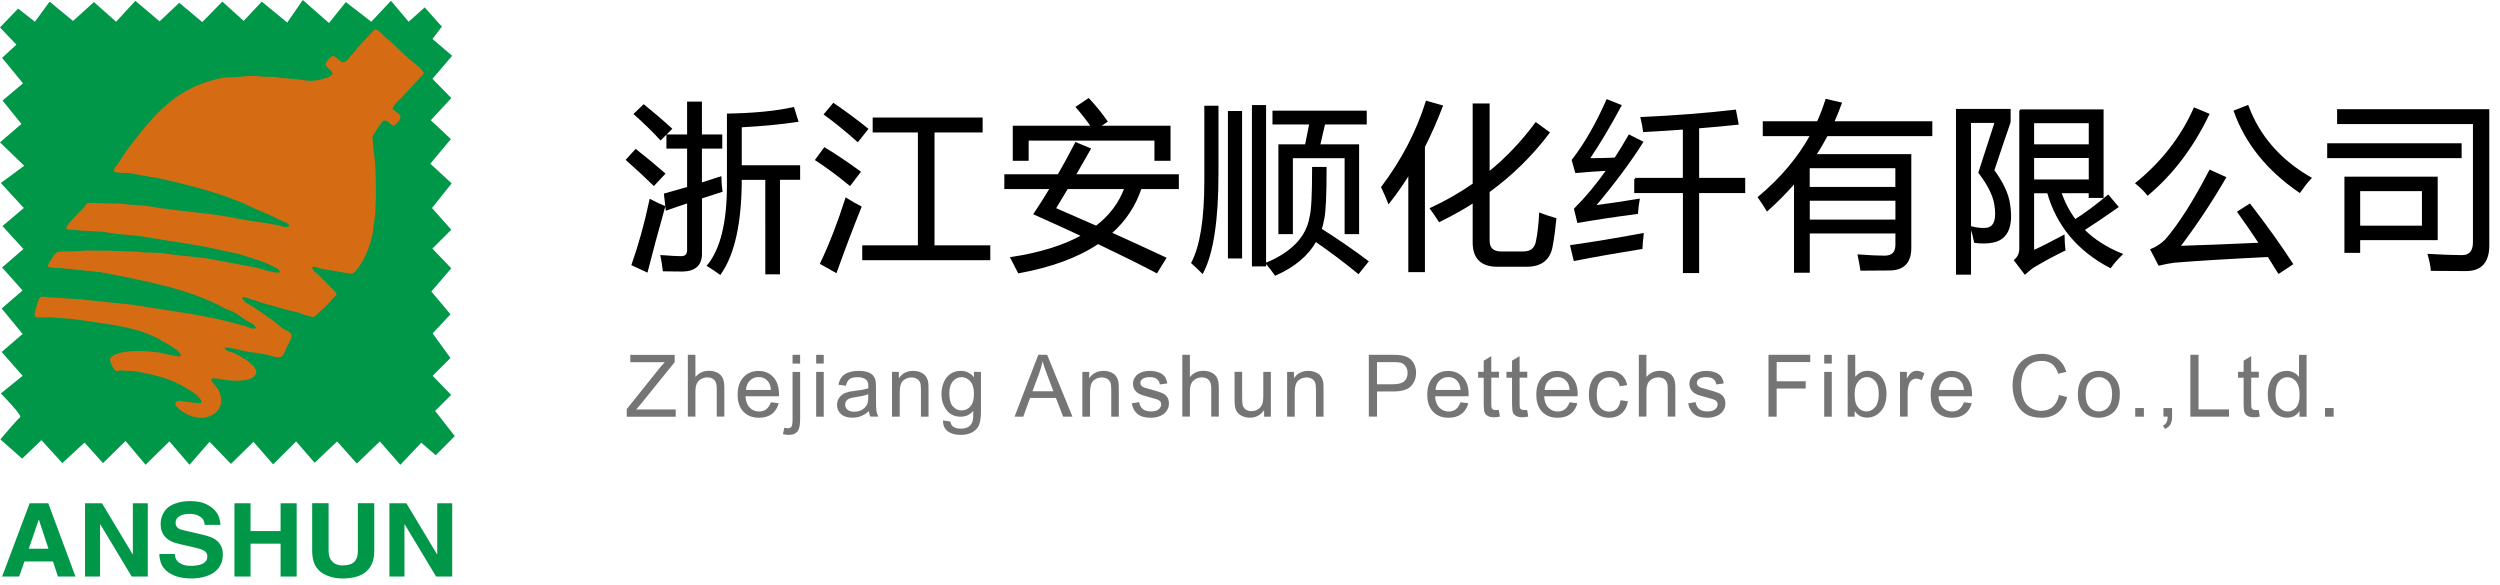 <?xml version="1.0" encoding="utf-8"?>
<!-- Generator: Adobe Illustrator 24.1.3, SVG Export Plug-In . SVG Version: 6.00 Build 0)  -->
<svg version="1.1" id="圖層_1" xmlns="http://www.w3.org/2000/svg" xmlns:xlink="http://www.w3.org/1999/xlink" x="0px" y="0px"
	 viewBox="0 0 376 88" style="enable-background:new 0 0 376 88;" xml:space="preserve">
<style type="text/css">
	.st0{fill:#009748;}
	.st1{fill-rule:evenodd;clip-rule:evenodd;fill:#D56C13;}
	.st2{stroke:#000000;stroke-width:0.3;stroke-miterlimit:10;}
	.st3{fill:#757575;}
</style>
<g>
	<g>
		<g>
			<g>
				<g>
					<path class="st0" d="M65.53,68.46l2.87-2.87l-2.96-3.79l2.41-2.41l-2.78-2.87l2.68-2.68l-2.68-3.7l2.68-2.87l-2.87-3.43
						l2.99-3.49l-2.84-2.96l2.84-2.84l-2.9-3.27l2.96-3.7l-3.21-2.96l3.09-3.7l-3.02-2.84l3.09-3.33l-2.84-2.9L68,8.39l-2.96-2.53
						l1.42-1.85l-2.59-2.9l-2.41,2.16L58.8,0.12l-2.96,3.15l-3.83-2.96l-2.53,3.15L45.54,0l-2.34,3.39l-3.83-3.15l-2.72,2.9
						l-3.21-2.9l-3.02,3.08l-3.46-2.9L24,3.21l-3.64-3.09l-2.9,3.15l-3.33-2.96l-3.15,2.84l-3.52-2.9L5.25,3.27L2.72,1.29L0,4.13
						l2.47,2.59L0.31,8.7l3.15,3.83l-3.08,2.59l2.84,3.52L0,21.41l3.64,3.52l-3.52,2.59l3.46,3.76L0.37,34l3.15,3.45l-3.21,2.78
						l3.08,3.45L0.25,46.4l3.15,3.82l-3.15,2.72l3.15,3.58l-3.27,2.65c0,0,3.27,3.33,2.9,3.58C2.65,63,0.06,66.08,0.06,66.08
						l3.27,2.9l2.9-2.78l3.15,3.45l3.33-3.09l2.78,3.09l3.39-3.33l3.02,3.58l3.58-3.52l3.02,3.52l3.02-3.46l3.21,3.33l3.39-3.33
						l2.96,3.4l3.46-3.45l2.78,3.21l3.39-3.21l2.96,3.33l3.46-3.33l3.08,3.52l3.15-3.33L65.53,68.46z"/>
				</g>
				<g>
					<path class="st1" d="M56.37,4.4c0.58,0.02,1.34,1.04,1.76,1.36c1.43,1.09,2.59,2.51,4,3.6c0.39,0.31,1.55,1.17,1.62,1.7
						c-1.12,1.21-2.23,2.42-3.35,3.63c-0.33,0.29-1.31,1.2-1.36,1.67c0.29,0.39,0.91,0.6,1.14,0.99c0.28,0.48-0.65,1.55-1.05,1.56
						c-0.45-0.25-0.81-0.9-1.5-0.77c-0.24,0.21-1.54,2.15-1.62,2.47c0.07,0.73,0.13,1.46,0.2,2.19c0.27,1.64,0.29,3.22,0.31,5.02
						c0.01,0.51,0.02,1.02,0.03,1.53c-0.04,0.94-0.08,1.87-0.11,2.81c-0.13,0.99-0.27,1.99-0.4,2.98c-0.46,2.2-1.27,4.07-2.47,5.53
						c-0.14,0.17-0.47,0.45-0.71,0.51c-1.51-0.25-3.03-0.51-4.54-0.77c-0.43-0.11-0.83-0.39-1.33-0.25
						c-0.01,0.02-0.02,0.04-0.03,0.06c0.01,0.07,0.02,0.13,0.03,0.2c0.19,0.41,0.62,0.65,0.94,0.94c0.89,0.9,1.78,1.8,2.67,2.7
						c-0.01,0.1-0.02,0.21-0.03,0.31c-0.14,0.14-0.28,0.28-0.43,0.43c-0.63,0.74-1.32,1.49-2.07,2.1c-0.28,0.23-0.52,0.69-0.94,0.76
						c-0.35,0.06-2.05-0.56-2.38-0.68c-0.62-0.14-1.23-0.28-1.85-0.43c-1.05-0.31-2.07-0.62-3.18-0.91
						c-0.52-0.14-2.83-1.06-3.21-0.94c-0.03,0.03-0.06,0.06-0.08,0.09c0.24,0.75,1.25,1.07,1.84,1.48c1.35,0.93,2.83,1.9,4.06,2.98
						c0.43,0.37,1.37,0.59,1.53,1.19c0.1,0.39-0.54,1.36-0.68,1.65c-0.2,0.4-0.49,1.36-0.88,1.56c-0.54,0.28-1.66-0.2-2.21-0.31
						c-1.25-0.26-2.36-0.32-3.6-0.6c-0.73-0.16-1.88-0.53-2.67-0.45c-0.01,0.03-0.02,0.06-0.03,0.08c0.18,0.48,0.81,0.49,1.28,0.68
						c1.07,0.45,2.03,1.08,2.84,1.79c0.4,0.35,0.93,1.05,0.43,1.65c-0.81,0.96-3.24,0.85-4.82,0.59c-0.52-0.08-1.71-0.41-1.79,0.11
						c0.39,0.58,0.98,1.06,1.25,1.73c0.82,2.04-0.23,3.39-1.96,3.83c-1.6,0.4-3.25-0.55-4-1.16c-0.22-0.18-0.79-0.62-0.62-1.05
						c0.32-0.62,3.28,0.34,3.86,0.03c0.01-0.02,0.02-0.04,0.03-0.06c-0.01-0.09-0.02-0.17-0.03-0.25c-0.41-0.84-1.49-1.41-2.27-1.9
						c-2.24-1.42-4.51-1.92-7.63-2.53c-0.76-0.04-1.51-0.07-2.27-0.11c-0.19,0.03-0.38,0.06-0.57,0.09c-0.39-0.07-1.1-1.46-0.94-1.9
						c0.91-1.46,6.09-1.23,8.09-0.74c0.47,0.12,2.22,0.55,2.5,0.4c0.01-0.02,0.02-0.04,0.03-0.06c-0.16-0.92-2.21-1.86-2.98-2.33
						c-3.44-2.09-8.34-2.43-13.11-3.18c-1.18-0.09-2.37-0.19-3.55-0.28c-0.73-0.02-1.8,0.16-2.3-0.12
						c-0.14-0.39,0.06-0.88,0.17-1.28c0.14-0.49,0.28-1.34,0.65-1.59c0.38-0.26,1.02,0,1.56,0c1.34,0.09,2.69,0.17,4.03,0.25
						c2.75,0.28,5.51,0.57,8.26,0.85c3.95,0.68,7.97,1.16,11.72,1.93c1.76,0.36,3.48,0.79,5.14,1.25c0.39,0.11,1.43,0.7,1.7,0.28
						c-0.2-0.5-0.69-0.66-1.14-0.91c-0.74-0.42-1.45-1.05-2.21-1.45c-0.44-0.23-0.88-0.3-1.31-0.54
						c-5.24-2.91-11.83-4.11-18.67-5.45c-1.96-0.2-3.92-0.4-5.87-0.6c-0.64-0.11-1.61,0.05-2.07-0.25c0-0.45,0.27-0.7,0.45-0.99
						c0.3-0.49,0.54-1.06,1.14-1.25c1.06-0.03,2.12-0.06,3.18-0.09c0.83-0.13,1.86-0.06,2.78-0.06c0.51,0,1.02,0,1.53,0
						c1.49,0.06,2.97,0.11,4.46,0.17c1.28,0.21,2.74,0.05,4.06,0.25c2.63,0.42,5.24,0.49,7.77,1.02c2,0.37,3.99,0.74,5.99,1.11
						c0.75,0.23,2.66,0.84,3.46,0.74c0.02-0.04,0.04-0.08,0.06-0.12c-0.25-0.56-0.83-0.68-1.36-0.96c-1.36-0.72-2.85-1.07-4.46-1.59
						c-0.91-0.3-1.96-0.43-3.01-0.68c-3.45-0.85-7.27-1.27-10.95-1.93c-2.05-0.37-4.14-0.37-6.13-0.74
						c-1.5-0.28-3.21-0.13-4.65-0.37c-0.5-0.08-1.21,0.04-1.56-0.2c-0.01-0.02-0.02-0.04-0.03-0.06c0.13-0.66,2.01-2.47,2.53-2.98
						c0.24-0.24,0.47-0.76,0.82-0.85c1.62,0.04,3.23,0.08,4.85,0.12c1.38,0.23,2.99,0.17,4.43,0.42c4.43,0.78,9.08,0.95,13.34,1.85
						c1.94,0.41,3.84,0.55,5.73,0.94c0.43,0.09,1.56,0.58,1.87,0.14c-0.13-0.52-0.95-0.64-1.39-0.88c-1.35-0.73-2.83-1.26-4.29-1.96
						c-3.94-1.9-8.93-3.2-13.62-4.26c-1.54-0.27-3.08-0.55-4.63-0.82c-0.83-0.13-1.88,0.07-2.47-0.31c0-0.56,0.51-0.89,0.74-1.28
						c0.7-1.16,1.49-2.25,2.3-3.29c3.36-4.32,6.75-8.18,13.2-9.45c0.96-0.19,1.89-0.04,2.92-0.2c0.91-0.14,2.3-0.15,3.21,0
						c0.53,0.01,1.06,0.02,1.59,0.03c1.73,0.27,3.5,0.29,5.14,0.57c1.1,0.18,3.73-0.46,3.8-1.05c0.05-0.43-0.9-0.87-1.08-1.31
						C49,9.28,49.61,8.58,50.09,8.4c0.58,0.22,0.89,0.71,1.39,0.94c0.65,0.16,1.03-0.75,1.36-1.05c0.4-0.36,0.72-0.82,1.05-1.25
						C54.72,6.16,55.54,5.28,56.37,4.4L56.37,4.4z"/>
				</g>
			</g>
		</g>
		<g>
			<g>
				<path class="st0" d="M2.88,86.71H0.32l4.14-11.02h2.8l4.09,11.02H8.71l-0.74-2.27H3.68L2.88,86.71z M4.33,82.53h2.96l-1.44-4.36
					H5.82L4.33,82.53z"/>
			</g>
			<g>
				<path class="st0" d="M19.97,75.69h2.26v11.02h-2.42l-4.73-7.86h-0.03v7.86h-2.26V75.69h2.55l4.61,7.68h0.03V75.69z"/>
			</g>
			<g>
				<path class="st0" d="M26.29,83.32c0,0.15,0.03,0.33,0.09,0.54c0.06,0.21,0.17,0.4,0.35,0.58c0.17,0.18,0.42,0.34,0.74,0.47
					c0.32,0.13,0.75,0.19,1.28,0.19c0.29,0,0.58-0.02,0.86-0.06c0.29-0.04,0.54-0.11,0.78-0.22c0.23-0.1,0.42-0.25,0.57-0.43
					c0.15-0.18,0.22-0.42,0.22-0.72c0-0.22-0.05-0.39-0.15-0.54c-0.1-0.14-0.25-0.26-0.44-0.36c-0.19-0.1-0.41-0.18-0.67-0.25
					c-0.26-0.07-0.54-0.14-0.84-0.22l-1.24-0.28c-0.47-0.1-0.93-0.21-1.37-0.34c-0.44-0.12-0.83-0.3-1.17-0.53
					c-0.34-0.23-0.61-0.53-0.82-0.91c-0.21-0.37-0.32-0.86-0.32-1.47c0-0.2,0.02-0.43,0.07-0.68c0.05-0.25,0.13-0.49,0.25-0.74
					c0.12-0.25,0.28-0.5,0.49-0.74c0.21-0.24,0.48-0.45,0.82-0.63c0.33-0.18,0.73-0.32,1.2-0.44c0.46-0.11,1.01-0.17,1.63-0.17
					c0.88,0,1.62,0.12,2.2,0.37c0.58,0.25,1.04,0.55,1.39,0.91c0.34,0.36,0.59,0.74,0.73,1.16c0.14,0.41,0.21,0.79,0.21,1.13H30.8
					c-0.02-0.12-0.06-0.28-0.1-0.47c-0.05-0.19-0.15-0.37-0.32-0.54s-0.4-0.32-0.7-0.45c-0.31-0.13-0.72-0.19-1.25-0.19
					c-0.23,0-0.46,0.02-0.7,0.07c-0.24,0.05-0.46,0.12-0.65,0.22c-0.19,0.1-0.35,0.24-0.48,0.41c-0.12,0.17-0.19,0.38-0.19,0.62
					c0,0.22,0.04,0.39,0.12,0.53c0.08,0.14,0.18,0.25,0.31,0.33c0.12,0.08,0.26,0.14,0.4,0.18c0.15,0.04,0.28,0.08,0.4,0.11
					l2.83,0.66c0.4,0.09,0.78,0.2,1.15,0.34c0.37,0.13,0.69,0.31,0.97,0.54c0.28,0.23,0.5,0.51,0.67,0.84
					c0.17,0.34,0.25,0.75,0.25,1.24c0,0.55-0.09,1.03-0.27,1.42c-0.18,0.39-0.41,0.72-0.69,0.99c-0.29,0.27-0.6,0.48-0.95,0.64
					c-0.34,0.16-0.69,0.28-1.03,0.36c-0.34,0.08-0.65,0.14-0.95,0.16C29.33,86.99,29.1,87,28.92,87c-1.06,0-1.91-0.13-2.56-0.38
					c-0.65-0.26-1.16-0.57-1.51-0.94c-0.36-0.37-0.59-0.78-0.71-1.21c-0.12-0.43-0.18-0.81-0.18-1.15H26.29z"/>
			</g>
			<g>
				<path class="st0" d="M37.68,81.77v4.94h-2.42V75.69h2.42v4.18h4.52v-4.18h2.42v11.02H42.2v-4.94H37.68z"/>
			</g>
			<g>
				<path class="st0" d="M56.29,82.86c0,0.73-0.11,1.35-0.33,1.87c-0.22,0.52-0.54,0.95-0.95,1.29c-0.41,0.34-0.92,0.59-1.5,0.74
					C52.92,86.92,52.26,87,51.53,87c-0.27,0-0.56-0.02-0.88-0.05c-0.32-0.04-0.64-0.11-0.97-0.21c-0.33-0.1-0.65-0.24-0.97-0.41
					c-0.32-0.17-0.61-0.39-0.86-0.67c-0.31-0.34-0.54-0.73-0.67-1.17c-0.14-0.44-0.21-0.94-0.23-1.5v-7.31h2.47v7.15
					c0,0.39,0.05,0.72,0.16,1c0.11,0.28,0.26,0.5,0.44,0.68c0.19,0.18,0.41,0.31,0.66,0.4c0.25,0.09,0.52,0.13,0.8,0.13
					c0.84,0,1.44-0.18,1.8-0.54c0.36-0.36,0.54-0.88,0.54-1.56v-7.26h2.47V82.86z"/>
			</g>
			<g>
				<path class="st0" d="M65.75,75.69h2.26v11.02h-2.42l-4.73-7.86h-0.03v7.86h-2.26V75.69h2.55l4.61,7.68h0.03V75.69z"/>
			</g>
		</g>
	</g>
	<g>
		<path class="st2" d="M95.62,22.59c1.48,1.17,2.9,2.34,4.26,3.53l-1.54,1.65c-1.08-1.06-2.42-2.31-4.03-3.74L95.62,22.59z
			 M97.82,30.12c0.73,0.38,1.42,0.71,2.07,0.97c-1.03,3.68-1.9,6.91-2.61,9.7l-2.14-0.99C96.17,36.87,97.07,33.64,97.82,30.12z
			 M96.82,15.87c1.39,1.12,2.75,2.28,4.08,3.5l-1.54,1.54c-1.2-1.29-2.49-2.54-3.87-3.77L96.82,15.87z M100.01,29.23
			c1.19-0.33,2.34-0.66,3.48-0.99V22.2h-3.11v-1.83h3.11v-4.94h1.93v4.94h3.06v1.83h-3.06v5.44c0.99-0.31,1.97-0.63,2.93-0.94
			c0.02,0.78,0.07,1.46,0.16,2.04c-1.08,0.35-2.11,0.68-3.08,0.99v8.42c0,1.66-0.92,2.5-2.75,2.54c-0.75,0-1.7-0.01-2.85-0.03
			c-0.09-0.73-0.2-1.45-0.34-2.14c1.36,0.1,2.34,0.16,2.95,0.16c0.7,0,1.05-0.36,1.05-1.07v-7.22c-1.17,0.38-2.24,0.75-3.22,1.1
			L100.01,29.23z M109.48,17.23c3.97-0.07,7.25-0.39,9.83-0.97l0.6,1.93c-2.49,0.38-5.32,0.65-8.5,0.81v6.01h8.78v1.88h-3.03v14.22
			h-1.91V26.9h-3.84c0,6.54-1.04,11.29-3.11,14.25c-0.61-0.45-1.21-0.85-1.8-1.2c1.99-2.46,2.98-6.48,2.98-12.05V17.23z"/>
		<path class="st2" d="M124.02,22.33c1.78,1.08,3.53,2.26,5.26,3.53l-1.46,1.91c-1.74-1.43-3.42-2.68-5.05-3.74L124.02,22.33z
			 M127.27,29.91c0.7,0.45,1.41,0.86,2.14,1.23c-1.25,3.12-2.48,6.36-3.69,9.73l-2.22-1.25C124.88,36.72,126.13,33.48,127.27,29.91z
			 M125.36,15.66c1.62,1.1,3.3,2.34,5.05,3.74l-1.41,1.78c-1.64-1.46-3.28-2.8-4.92-4L125.36,15.66z M129.83,37.05h8.37V19.77h-6.8
			v-1.94h16.24v1.94h-7.24v17.28h8.39v1.93h-18.96V37.05z"/>
		<path class="st2" d="M152.12,38.8c4.38-0.67,7.95-1.79,10.72-3.35c-2.27-1.06-4.68-2.16-7.22-3.29c0.83-1.24,1.64-2.53,2.44-3.87
			h-6.86v-1.93h8c0.88-1.54,1.75-3.15,2.62-4.81l2.07,0.86c-0.77,1.35-1.52,2.67-2.26,3.95h15.52v1.93h-5.61
			c-0.87,2.64-2.38,4.9-4.51,6.77c2.75,1.24,5.48,2.49,8.21,3.77l-1.28,2.09c-2.66-1.39-5.6-2.85-8.82-4.38
			c-3.03,2.04-7,3.51-11.91,4.41C152.9,40.28,152.53,39.57,152.12,38.8z M152.48,19.06h11.78c-0.66-0.96-1.42-1.94-2.29-2.95
			l1.75-1.18c1.06,1.15,1.96,2.26,2.69,3.32l-1.2,0.81h10.69v4.97h-2.12V21h-19.22v3.03h-2.09V19.06z M158.63,31.38
			c2.09,0.9,4.17,1.81,6.25,2.73c2.08-1.59,3.54-3.52,4.38-5.82h-8.77C159.85,29.34,159.24,30.37,158.63,31.38z"/>
		<path class="st2" d="M181.28,16.05h1.83v9.99c0,7.08-0.76,12.05-2.27,14.93c-0.5-0.51-1.01-0.99-1.52-1.44
			c1.31-2.51,1.96-6.61,1.96-12.29V16.05z M184.83,16.84h1.83v21.88h-1.83V16.84z M188.44,15.95h1.83v23.97h-1.83V15.95z
			 M197.49,25.26h1.88c0,4.13-0.12,6.71-0.37,7.74c-0.09,0.52-0.21,1.02-0.37,1.49c2.58,1.64,4.92,3.25,7.03,4.84l-1.36,1.7
			c-1.97-1.62-4.11-3.23-6.43-4.84c-1.19,2.14-3.2,3.84-6.04,5.1c-0.35-0.51-0.78-1.06-1.28-1.67c3.87-1.64,6.06-3.97,6.56-6.98
			C197.37,31.67,197.49,29.21,197.49,25.26z M192.42,21.86h4l0.65-3.29h-5.54v-1.78h13.88v1.78h-6.25l-0.76,3.29h5.86v13.2h-1.88
			V23.64h-8.08v11.42h-1.88V21.86z"/>
		<path class="st2" d="M207.88,28.16c3.03-4.03,5.26-8.3,6.69-12.84l2.28,0.65c-0.83,2.16-1.73,4.2-2.69,6.1v18.71h-2.2V26.02
			c-0.97,1.57-2,3.04-3.08,4.42C208.58,29.68,208.25,28.93,207.88,28.16z M215.23,31.38c2.28-1.06,4.42-2.29,6.41-3.67V15.71h2.25
			v10.3c2.67-2.15,5.04-4.64,7.11-7.45l1.91,1.39c-2.54,3.37-5.54,6.32-9.02,8.85v7.39c0,1.18,0.63,1.78,1.88,1.78h3.32
			c1.19,0,1.87-0.57,2.07-1.7c0.24-1.19,0.4-2.55,0.47-4.1c0.73,0.28,1.5,0.53,2.3,0.76c-0.14,1.46-0.32,2.81-0.55,4.03
			c-0.33,2-1.59,3.01-3.76,3.01h-4.42c-2.37,0-3.56-1.17-3.56-3.5v-6.12c-1.63,1.04-3.35,2-5.15,2.88
			C216.11,32.63,215.7,32.02,215.23,31.38z"/>
		<path class="st2" d="M236.31,37c3.29-0.47,6.88-1.06,10.75-1.78c-0.1,0.92-0.17,1.62-0.18,2.09c-3.49,0.56-6.84,1.15-10.07,1.78
			L236.31,37z M239.76,31.04c2.63-0.35,4.86-0.68,6.69-0.99c-0.12,0.68-0.2,1.34-0.24,1.99c-3.47,0.45-6.42,0.9-8.86,1.33
			l-0.47-1.93c1.68-1.67,3.32-3.64,4.92-5.91c-1.53,0.08-3.12,0.19-4.76,0.34l-0.5-1.78c1.85-2.37,3.57-5.37,5.18-8.99l1.99,0.79
			c-1.67,3.12-3.28,5.8-4.81,8.05c1.49,0,2.84-0.03,4.04-0.09c0.71-1.09,1.42-2.24,2.1-3.44l1.93,0.97
			C245.09,24.36,242.69,27.58,239.76,31.04z M245.93,26.9h7.32v-7.57c-1.92,0.14-3.91,0.27-5.99,0.38
			c-0.09-0.63-0.21-1.28-0.37-1.96c4.97-0.23,9.66-0.59,14.07-1.1l0.37,1.96c-1.87,0.2-3.85,0.38-5.93,0.55v7.74h6.93v1.99h-6.93
			v12.03h-2.14V28.89h-7.32V26.9z"/>
		<path class="st2" d="M272.04,40.87h-2.07V27.34c-1.26,1.47-2.66,2.89-4.18,4.25c-0.37-0.61-0.78-1.25-1.25-1.91
			c3.36-2.81,5.99-5.93,7.88-9.36h-7.15v-1.93h8.13c0.5-1.09,0.92-2.21,1.28-3.35l2.17,0.5c-0.35,0.97-0.73,1.92-1.15,2.85h14.77
			v1.93h-15.71c-0.54,1.03-1.13,2.03-1.78,3.01h14.33v13.96c0,2.16-1.05,3.24-3.16,3.24c-0.92,0.02-2.33,0.03-4.21,0.03
			c-0.09-0.59-0.22-1.31-0.39-2.14c1.6,0.12,2.89,0.18,3.87,0.18c1.2,0,1.8-0.59,1.8-1.78v-1.86h-13.18V40.87z M285.21,25.15h-13.18
			v3.11h13.18V25.15z M272.04,33.18h13.18v-3.14h-13.18V33.18z"/>
		<path class="st2" d="M302.17,30.75c0.51,3.33-0.32,5.19-2.48,5.59c-0.78,0.16-1.67,0.17-2.64,0.05c-0.14-0.71-0.33-1.45-0.58-2.2
			c0.92,0.23,1.73,0.3,2.41,0.21c1.18-0.23,1.59-1.47,1.2-3.74c-0.24-1.39-1.04-2.96-2.38-4.71c0.63-1.9,1.45-4.44,2.46-7.61h-3.87
			v22.82h-1.96V16.53h7.92v1.83c-0.85,2.46-1.67,4.88-2.46,7.27C301.18,27.52,301.97,29.23,302.17,30.75z M303.84,16.6h12.39v13.02
			h-1.94v-0.71h-4.42c0.54,1.57,1.28,2.98,2.22,4.24c1.57-0.99,3.22-2.22,4.97-3.69l1.39,1.65c-1.92,1.34-3.62,2.49-5.12,3.45
			c1.52,1.53,3.42,2.76,5.73,3.69c-0.65,0.63-1.2,1.26-1.67,1.91c-4.84-2.54-7.96-6.29-9.36-11.24h-2.25v8.89
			c1.17-0.52,2.69-1.29,4.58-2.3c0.02,0.8,0.06,1.49,0.13,2.07c-1.55,0.75-3.06,1.56-4.52,2.43c-0.35,0.19-0.82,0.56-1.41,1.1
			l-1.49-1.96c0.52-0.45,0.78-1.03,0.78-1.73V16.6z M314.3,18.38h-8.52v3.48h8.52V18.38z M314.3,27.14v-3.53h-8.52v3.53H314.3z"/>
		<path class="st2" d="M321.34,27.56c3.89-3.17,6.79-6.91,8.71-11.22l2.07,0.86c-2.35,4.9-5.39,8.91-9.1,12.03
			C322.56,28.66,322,28.1,321.34,27.56z M338.36,30.8c2.51,3.26,4.63,6.22,6.35,8.89L342.73,41c-0.49-0.8-1.01-1.63-1.56-2.5
			c-5.75,0.28-10.43,0.56-14.03,0.85c-0.66,0.07-1.46,0.22-2.41,0.44l-1.15-2.22c0.78-0.31,1.51-0.79,2.17-1.44
			c2.04-2.35,4.25-5.83,6.64-10.43l2.25,1.02c-2.16,3.71-4.47,7.18-6.93,10.41c3.6-0.11,7.67-0.27,12.22-0.48
			c-0.99-1.51-2.09-3.1-3.28-4.77L338.36,30.8z M336.11,16.73l1.93-0.76c1.69,4.55,4.84,8.16,9.44,10.82
			c-0.47,0.49-1.01,1.17-1.62,2.04C341.05,25.53,337.8,21.49,336.11,16.73z"/>
		<path class="st2" d="M350.16,21.7h19.92v1.93h-19.92V21.7z M351.65,18.51v-1.94h22.59v20.34c0,2.48-1.12,3.71-3.35,3.71
			c-1.25,0-2.97-0.01-5.15-0.03c-0.05-0.59-0.2-1.34-0.45-2.25c2.13,0.12,3.79,0.18,4.99,0.18s1.8-0.7,1.8-2.09V18.51H351.65z
			 M352.75,26.72h13.73v9.25h-11.66v1.91h-2.07V26.72z M364.41,34.09V28.6h-9.59v5.49H364.41z"/>
	</g>
	<g>
		<path class="st3" d="M94.26,62.67v-1.14l4.77-5.96c0.34-0.42,0.66-0.79,0.96-1.1H94.8v-1.1h6.67v1.1l-5.22,6.46l-0.56,0.65h5.94
			v1.1H94.26z"/>
		<path class="st3" d="M103.45,62.67v-9.31h1.14v3.34c0.53-0.62,1.21-0.93,2.02-0.93c0.5,0,0.93,0.1,1.3,0.29
			c0.37,0.2,0.63,0.47,0.79,0.82c0.16,0.35,0.24,0.85,0.24,1.51v4.27h-1.14V58.4c0-0.57-0.12-0.99-0.37-1.25
			c-0.25-0.26-0.6-0.39-1.05-0.39c-0.34,0-0.66,0.09-0.96,0.26c-0.3,0.18-0.51,0.41-0.64,0.71c-0.13,0.3-0.19,0.71-0.19,1.24v3.69
			H103.45z"/>
		<path class="st3" d="M115.94,60.5l1.18,0.15c-0.19,0.69-0.53,1.23-1.03,1.61s-1.15,0.57-1.93,0.57c-0.99,0-1.77-0.3-2.35-0.91
			c-0.58-0.61-0.87-1.46-0.87-2.55c0-1.13,0.29-2.01,0.88-2.64s1.34-0.94,2.27-0.94c0.9,0,1.64,0.31,2.21,0.92
			c0.57,0.61,0.86,1.48,0.86,2.59c0,0.07,0,0.17-0.01,0.3h-5.03c0.04,0.74,0.25,1.31,0.63,1.7c0.38,0.39,0.85,0.59,1.41,0.59
			c0.42,0,0.78-0.11,1.07-0.33S115.77,60.98,115.94,60.5z M112.19,58.65h3.76c-0.05-0.57-0.19-0.99-0.43-1.28
			c-0.36-0.44-0.84-0.66-1.42-0.66c-0.52,0-0.97,0.18-1.32,0.53C112.43,57.59,112.23,58.06,112.19,58.65z"/>
		<path class="st3" d="M117.75,65.29l0.22-0.97c0.23,0.06,0.41,0.09,0.54,0.09c0.23,0,0.41-0.08,0.52-0.23s0.17-0.54,0.17-1.16
			v-7.08h1.14v7.11c0,0.83-0.11,1.41-0.32,1.73c-0.27,0.42-0.73,0.63-1.37,0.63C118.34,65.41,118.04,65.37,117.75,65.29z
			 M119.2,54.69v-1.33h1.14v1.33H119.2z"/>
		<path class="st3" d="M122.75,54.68v-1.31h1.14v1.31H122.75z M122.75,62.67v-6.74h1.14v6.74H122.75z"/>
		<path class="st3" d="M130.68,61.84c-0.42,0.36-0.83,0.61-1.22,0.76c-0.39,0.15-0.81,0.22-1.26,0.22c-0.74,0-1.31-0.18-1.71-0.54
			c-0.4-0.36-0.6-0.82-0.6-1.39c0-0.33,0.08-0.63,0.23-0.9c0.15-0.27,0.35-0.49,0.59-0.66c0.24-0.17,0.52-0.29,0.82-0.37
			c0.22-0.06,0.56-0.12,1.02-0.17c0.92-0.11,1.6-0.24,2.04-0.39c0-0.16,0.01-0.26,0.01-0.3c0-0.47-0.11-0.79-0.32-0.98
			c-0.29-0.26-0.73-0.39-1.3-0.39c-0.54,0-0.93,0.09-1.19,0.28c-0.26,0.19-0.45,0.52-0.57,1l-1.12-0.15c0.1-0.48,0.27-0.86,0.5-1.16
			s0.57-0.52,1.01-0.68c0.44-0.16,0.95-0.24,1.53-0.24c0.58,0,1.04,0.07,1.4,0.2s0.62,0.31,0.79,0.51s0.29,0.46,0.36,0.78
			c0.04,0.2,0.06,0.55,0.06,1.05v1.52c0,1.06,0.02,1.73,0.07,2.01c0.05,0.28,0.15,0.55,0.29,0.81h-1.19
			C130.79,62.43,130.72,62.16,130.68,61.84z M130.59,59.29c-0.41,0.17-1.04,0.31-1.87,0.43c-0.47,0.07-0.8,0.14-1,0.23
			c-0.19,0.08-0.34,0.21-0.45,0.37s-0.16,0.34-0.16,0.54c0,0.3,0.12,0.56,0.35,0.76c0.23,0.2,0.57,0.3,1.01,0.3
			c0.44,0,0.83-0.1,1.17-0.29s0.59-0.46,0.76-0.79c0.12-0.26,0.18-0.64,0.18-1.14V59.29z"/>
		<path class="st3" d="M134.16,62.67v-6.74h1.03v0.96c0.5-0.74,1.21-1.11,2.15-1.11c0.41,0,0.78,0.07,1.12,0.22
			c0.34,0.15,0.6,0.34,0.77,0.58c0.17,0.24,0.29,0.52,0.36,0.84c0.04,0.21,0.06,0.58,0.06,1.11v4.14h-1.14v-4.1
			c0-0.47-0.04-0.81-0.13-1.04c-0.09-0.23-0.25-0.42-0.47-0.55s-0.49-0.21-0.8-0.21c-0.49,0-0.91,0.15-1.26,0.46
			c-0.35,0.31-0.53,0.89-0.53,1.76v3.68H134.16z"/>
		<path class="st3" d="M141.83,63.23l1.11,0.17c0.05,0.34,0.18,0.59,0.39,0.75c0.28,0.21,0.67,0.32,1.16,0.32
			c0.53,0,0.94-0.11,1.23-0.32s0.48-0.51,0.58-0.89c0.06-0.23,0.09-0.72,0.08-1.47c-0.5,0.59-1.12,0.88-1.87,0.88
			c-0.93,0-1.64-0.33-2.15-1s-0.76-1.47-0.76-2.41c0-0.64,0.12-1.24,0.35-1.78c0.23-0.54,0.57-0.96,1.01-1.26s0.96-0.44,1.56-0.44
			c0.8,0,1.45,0.32,1.97,0.96v-0.81h1.05v5.83c0,1.05-0.11,1.79-0.32,2.23c-0.21,0.44-0.55,0.78-1.02,1.04
			c-0.46,0.25-1.03,0.38-1.71,0.38c-0.8,0-1.45-0.18-1.95-0.54C142.06,64.5,141.82,63.96,141.83,63.23z M142.78,59.18
			c0,0.88,0.17,1.53,0.53,1.94s0.79,0.61,1.32,0.61c0.52,0,0.96-0.2,1.32-0.61s0.53-1.04,0.53-1.9c0-0.83-0.18-1.45-0.55-1.87
			s-0.81-0.63-1.32-0.63c-0.51,0-0.94,0.21-1.29,0.62C142.96,57.75,142.78,58.37,142.78,59.18z"/>
		<path class="st3" d="M152.59,62.67l3.57-9.31h1.33l3.81,9.31h-1.4l-1.09-2.82h-3.89l-1.02,2.82H152.59z M155.28,58.85h3.15
			l-0.97-2.58c-0.3-0.78-0.52-1.43-0.66-1.93c-0.12,0.6-0.29,1.19-0.5,1.78L155.28,58.85z"/>
		<path class="st3" d="M162.79,62.67v-6.74h1.03v0.96c0.5-0.74,1.21-1.11,2.15-1.11c0.41,0,0.78,0.07,1.12,0.22
			c0.34,0.15,0.6,0.34,0.76,0.58c0.17,0.24,0.29,0.52,0.36,0.84c0.04,0.21,0.06,0.58,0.06,1.11v4.14h-1.14v-4.1
			c0-0.47-0.04-0.81-0.13-1.04c-0.09-0.23-0.25-0.42-0.47-0.55s-0.49-0.21-0.8-0.21c-0.49,0-0.91,0.15-1.26,0.46
			c-0.35,0.31-0.53,0.89-0.53,1.76v3.68H162.79z"/>
		<path class="st3" d="M170.21,60.66l1.13-0.18c0.06,0.45,0.24,0.8,0.53,1.04c0.29,0.24,0.7,0.36,1.22,0.36
			c0.52,0,0.91-0.11,1.17-0.32s0.38-0.46,0.38-0.75c0-0.26-0.11-0.46-0.34-0.61c-0.16-0.1-0.55-0.23-1.17-0.39
			c-0.84-0.21-1.42-0.39-1.74-0.55c-0.32-0.15-0.57-0.37-0.74-0.64c-0.17-0.27-0.25-0.57-0.25-0.9c0-0.3,0.07-0.58,0.21-0.83
			s0.32-0.47,0.56-0.64c0.18-0.13,0.42-0.24,0.73-0.33s0.64-0.14,0.99-0.14c0.53,0,0.99,0.08,1.39,0.23
			c0.4,0.15,0.69,0.36,0.89,0.62c0.19,0.26,0.32,0.61,0.39,1.04l-1.12,0.15c-0.05-0.35-0.2-0.62-0.44-0.81s-0.59-0.29-1.03-0.29
			c-0.52,0-0.9,0.09-1.12,0.26c-0.22,0.17-0.34,0.38-0.34,0.61c0,0.15,0.05,0.28,0.14,0.4c0.09,0.12,0.24,0.22,0.44,0.3
			c0.11,0.04,0.45,0.14,1.01,0.29c0.81,0.22,1.37,0.39,1.69,0.53s0.57,0.34,0.75,0.6s0.27,0.59,0.27,0.98
			c0,0.38-0.11,0.74-0.33,1.08c-0.22,0.34-0.54,0.6-0.96,0.78c-0.42,0.18-0.89,0.28-1.42,0.28c-0.88,0-1.54-0.18-2-0.55
			S170.34,61.37,170.21,60.66z"/>
		<path class="st3" d="M177.82,62.67v-9.31h1.14v3.34c0.53-0.62,1.21-0.93,2.02-0.93c0.5,0,0.93,0.1,1.3,0.29
			c0.37,0.2,0.63,0.47,0.79,0.82c0.16,0.35,0.24,0.85,0.24,1.51v4.27h-1.14V58.4c0-0.57-0.12-0.99-0.37-1.25
			c-0.25-0.26-0.6-0.39-1.05-0.39c-0.34,0-0.66,0.09-0.96,0.26c-0.3,0.18-0.51,0.41-0.64,0.71c-0.13,0.3-0.19,0.71-0.19,1.24v3.69
			H177.82z"/>
		<path class="st3" d="M190.12,62.67v-0.99c-0.53,0.76-1.24,1.14-2.14,1.14c-0.4,0-0.77-0.08-1.11-0.23s-0.6-0.34-0.77-0.57
			s-0.29-0.51-0.35-0.85c-0.05-0.22-0.07-0.58-0.07-1.07v-4.18h1.14v3.74c0,0.6,0.02,1,0.07,1.21c0.07,0.3,0.22,0.54,0.46,0.71
			c0.23,0.17,0.52,0.26,0.86,0.26s0.66-0.09,0.96-0.26s0.51-0.42,0.64-0.72s0.19-0.74,0.19-1.32v-3.61h1.14v6.74H190.12z"/>
		<path class="st3" d="M193.58,62.67v-6.74h1.03v0.96c0.5-0.74,1.21-1.11,2.15-1.11c0.41,0,0.78,0.07,1.12,0.22
			c0.34,0.15,0.6,0.34,0.76,0.58c0.17,0.24,0.29,0.52,0.36,0.84c0.04,0.21,0.06,0.58,0.06,1.11v4.14h-1.14v-4.1
			c0-0.47-0.04-0.81-0.13-1.04c-0.09-0.23-0.25-0.42-0.47-0.55s-0.49-0.21-0.8-0.21c-0.49,0-0.91,0.15-1.26,0.46
			c-0.35,0.31-0.53,0.89-0.53,1.76v3.68H193.58z"/>
		<path class="st3" d="M205.87,62.67v-9.31h3.51c0.62,0,1.09,0.03,1.42,0.09c0.46,0.08,0.84,0.22,1.15,0.43
			c0.31,0.21,0.56,0.51,0.75,0.9s0.28,0.81,0.28,1.27c0,0.79-0.25,1.46-0.75,2.01s-1.41,0.82-2.73,0.82h-2.39v3.78H205.87z
			 M207.1,57.79h2.41c0.79,0,1.36-0.15,1.69-0.45c0.33-0.3,0.5-0.71,0.5-1.25c0-0.39-0.1-0.72-0.29-1c-0.2-0.28-0.46-0.46-0.78-0.55
			c-0.21-0.05-0.59-0.08-1.15-0.08h-2.38V57.79z"/>
		<path class="st3" d="M219.66,60.5l1.18,0.15c-0.19,0.69-0.53,1.23-1.04,1.61c-0.5,0.38-1.15,0.57-1.93,0.57
			c-0.99,0-1.77-0.3-2.34-0.91c-0.58-0.61-0.87-1.46-0.87-2.55c0-1.13,0.29-2.01,0.88-2.64s1.34-0.94,2.27-0.94
			c0.9,0,1.64,0.31,2.21,0.92c0.57,0.61,0.86,1.48,0.86,2.59c0,0.07,0,0.17-0.01,0.3h-5.03c0.04,0.74,0.25,1.31,0.63,1.7
			c0.38,0.39,0.85,0.59,1.41,0.59c0.42,0,0.78-0.11,1.07-0.33C219.25,61.33,219.48,60.98,219.66,60.5z M215.91,58.65h3.76
			c-0.05-0.57-0.19-0.99-0.43-1.28c-0.36-0.44-0.84-0.66-1.42-0.66c-0.52,0-0.97,0.18-1.32,0.53
			C216.14,57.59,215.94,58.06,215.91,58.65z"/>
		<path class="st3" d="M225.42,61.65l0.17,1.01c-0.32,0.07-0.61,0.1-0.86,0.1c-0.42,0-0.74-0.07-0.96-0.2
			c-0.23-0.13-0.39-0.3-0.48-0.52s-0.14-0.66-0.14-1.35v-3.88h-0.84v-0.89h0.84v-1.67l1.14-0.69v2.35h1.15v0.89h-1.15v3.94
			c0,0.33,0.02,0.54,0.06,0.63s0.11,0.17,0.2,0.22c0.09,0.06,0.22,0.08,0.39,0.08C225.04,61.69,225.21,61.68,225.42,61.65z"/>
		<path class="st3" d="M229.68,61.65l0.17,1.01c-0.32,0.07-0.61,0.1-0.86,0.1c-0.42,0-0.74-0.07-0.96-0.2
			c-0.23-0.13-0.39-0.3-0.48-0.52s-0.14-0.66-0.14-1.35v-3.88h-0.84v-0.89h0.84v-1.67l1.14-0.69v2.35h1.15v0.89h-1.15v3.94
			c0,0.33,0.02,0.54,0.06,0.63s0.11,0.17,0.2,0.22c0.09,0.06,0.22,0.08,0.39,0.08C229.3,61.69,229.47,61.68,229.68,61.65z"/>
		<path class="st3" d="M236.06,60.5l1.18,0.15c-0.19,0.69-0.53,1.23-1.04,1.61c-0.5,0.38-1.15,0.57-1.93,0.57
			c-0.99,0-1.77-0.3-2.34-0.91c-0.58-0.61-0.87-1.46-0.87-2.55c0-1.13,0.29-2.01,0.88-2.64s1.34-0.94,2.27-0.94
			c0.9,0,1.64,0.31,2.21,0.92c0.57,0.61,0.86,1.48,0.86,2.59c0,0.07,0,0.17-0.01,0.3h-5.03c0.04,0.74,0.25,1.31,0.63,1.7
			c0.38,0.39,0.85,0.59,1.41,0.59c0.42,0,0.78-0.11,1.07-0.33C235.65,61.33,235.89,60.98,236.06,60.5z M232.31,58.65h3.76
			c-0.05-0.57-0.19-0.99-0.43-1.28c-0.36-0.44-0.84-0.66-1.42-0.66c-0.52,0-0.97,0.18-1.32,0.53
			C232.54,57.59,232.35,58.06,232.31,58.65z"/>
		<path class="st3" d="M243.72,60.2l1.12,0.15c-0.12,0.77-0.44,1.38-0.94,1.82c-0.51,0.44-1.13,0.66-1.86,0.66
			c-0.92,0-1.67-0.3-2.23-0.9c-0.56-0.6-0.84-1.47-0.84-2.59c0-0.73,0.12-1.36,0.36-1.91c0.24-0.55,0.61-0.96,1.1-1.23
			c0.49-0.27,1.03-0.41,1.61-0.41c0.73,0,1.33,0.19,1.8,0.56c0.46,0.37,0.76,0.9,0.89,1.58l-1.11,0.17
			c-0.11-0.45-0.29-0.79-0.56-1.02s-0.59-0.34-0.97-0.34c-0.58,0-1.04,0.21-1.4,0.62c-0.36,0.41-0.54,1.07-0.54,1.96
			c0,0.91,0.17,1.56,0.52,1.97c0.35,0.41,0.8,0.62,1.36,0.62c0.45,0,0.82-0.14,1.12-0.41C243.45,61.2,243.64,60.77,243.72,60.2z"/>
		<path class="st3" d="M246.48,62.67v-9.31h1.14v3.34c0.53-0.62,1.21-0.93,2.02-0.93c0.5,0,0.93,0.1,1.3,0.29
			c0.37,0.2,0.63,0.47,0.79,0.82c0.16,0.35,0.24,0.85,0.24,1.51v4.27h-1.14V58.4c0-0.57-0.12-0.99-0.37-1.25
			c-0.25-0.26-0.6-0.39-1.05-0.39c-0.34,0-0.66,0.09-0.96,0.26c-0.3,0.18-0.51,0.41-0.64,0.71c-0.13,0.3-0.19,0.71-0.19,1.24v3.69
			H246.48z"/>
		<path class="st3" d="M253.9,60.66l1.13-0.18c0.06,0.45,0.24,0.8,0.53,1.04c0.29,0.24,0.7,0.36,1.22,0.36
			c0.52,0,0.91-0.11,1.17-0.32s0.38-0.46,0.38-0.75c0-0.26-0.11-0.46-0.34-0.61c-0.16-0.1-0.55-0.23-1.17-0.39
			c-0.84-0.21-1.42-0.39-1.74-0.55c-0.32-0.15-0.57-0.37-0.74-0.64c-0.17-0.27-0.25-0.57-0.25-0.9c0-0.3,0.07-0.58,0.21-0.83
			s0.32-0.47,0.56-0.64c0.18-0.13,0.42-0.24,0.73-0.33s0.64-0.14,0.99-0.14c0.53,0,0.99,0.08,1.39,0.23
			c0.4,0.15,0.69,0.36,0.89,0.62c0.19,0.26,0.32,0.61,0.39,1.04l-1.12,0.15c-0.05-0.35-0.2-0.62-0.44-0.81s-0.59-0.29-1.03-0.29
			c-0.52,0-0.9,0.09-1.12,0.26c-0.22,0.17-0.34,0.38-0.34,0.61c0,0.15,0.05,0.28,0.14,0.4c0.09,0.12,0.24,0.22,0.44,0.3
			c0.11,0.04,0.45,0.14,1.01,0.29c0.81,0.22,1.37,0.39,1.69,0.53s0.57,0.34,0.75,0.6s0.27,0.59,0.27,0.98
			c0,0.38-0.11,0.74-0.33,1.08c-0.22,0.34-0.54,0.6-0.96,0.78c-0.42,0.18-0.89,0.28-1.42,0.28c-0.88,0-1.54-0.18-2-0.55
			S254.03,61.37,253.9,60.66z"/>
		<path class="st3" d="M265.98,62.67v-9.31h6.28v1.1h-5.05v2.88h4.37v1.1h-4.37v4.23H265.98z"/>
		<path class="st3" d="M274.36,54.68v-1.31h1.14v1.31H274.36z M274.36,62.67v-6.74h1.14v6.74H274.36z"/>
		<path class="st3" d="M278.95,62.67h-1.06v-9.31h1.14v3.32c0.48-0.6,1.1-0.91,1.85-0.91c0.42,0,0.81,0.08,1.18,0.25
			s0.67,0.4,0.91,0.7s0.43,0.67,0.56,1.09c0.13,0.43,0.2,0.88,0.2,1.37c0,1.16-0.29,2.05-0.86,2.68c-0.57,0.63-1.26,0.95-2.06,0.95
			c-0.8,0-1.42-0.33-1.87-1V62.67z M278.94,59.25c0,0.81,0.11,1.39,0.33,1.75c0.36,0.59,0.85,0.88,1.46,0.88
			c0.5,0,0.93-0.22,1.29-0.65c0.36-0.43,0.55-1.08,0.55-1.94c0-0.88-0.17-1.53-0.52-1.95c-0.35-0.42-0.77-0.63-1.27-0.63
			c-0.5,0-0.93,0.22-1.29,0.65C279.12,57.8,278.94,58.43,278.94,59.25z"/>
		<path class="st3" d="M285.76,62.67v-6.74h1.03v1.02c0.26-0.48,0.5-0.79,0.73-0.95c0.22-0.15,0.47-0.23,0.73-0.23
			c0.39,0,0.78,0.12,1.17,0.37l-0.39,1.06c-0.28-0.17-0.56-0.25-0.84-0.25c-0.25,0-0.47,0.08-0.67,0.23s-0.34,0.36-0.42,0.62
			c-0.13,0.41-0.19,0.85-0.19,1.33v3.53H285.76z"/>
		<path class="st3" d="M295.37,60.5l1.18,0.15c-0.19,0.69-0.53,1.23-1.04,1.61c-0.5,0.38-1.15,0.57-1.93,0.57
			c-0.99,0-1.77-0.3-2.34-0.91c-0.58-0.61-0.87-1.46-0.87-2.55c0-1.13,0.29-2.01,0.88-2.64s1.34-0.94,2.27-0.94
			c0.9,0,1.64,0.31,2.21,0.92c0.57,0.61,0.86,1.48,0.86,2.59c0,0.07,0,0.17-0.01,0.3h-5.03c0.04,0.74,0.25,1.31,0.63,1.7
			c0.38,0.39,0.85,0.59,1.41,0.59c0.42,0,0.78-0.11,1.07-0.33C294.96,61.33,295.2,60.98,295.37,60.5z M291.62,58.65h3.76
			c-0.05-0.57-0.19-0.99-0.43-1.28c-0.36-0.44-0.84-0.66-1.42-0.66c-0.52,0-0.97,0.18-1.32,0.53
			C291.85,57.59,291.66,58.06,291.62,58.65z"/>
		<path class="st3" d="M309.68,59.41l1.23,0.31c-0.26,1.01-0.72,1.78-1.39,2.31s-1.49,0.8-2.46,0.8c-1,0-1.82-0.2-2.45-0.61
			c-0.63-0.41-1.11-1-1.43-1.77c-0.33-0.77-0.49-1.61-0.49-2.49c0-0.97,0.19-1.81,0.56-2.54s0.9-1.27,1.58-1.64
			c0.68-0.38,1.44-0.56,2.26-0.56c0.93,0,1.71,0.24,2.35,0.71c0.63,0.47,1.08,1.14,1.33,2l-1.21,0.29
			c-0.22-0.68-0.53-1.17-0.94-1.48s-0.93-0.46-1.55-0.46c-0.71,0-1.31,0.17-1.79,0.51s-0.82,0.8-1.01,1.38
			c-0.19,0.58-0.29,1.17-0.29,1.79c0,0.79,0.12,1.48,0.35,2.07c0.23,0.59,0.59,1.03,1.08,1.32s1.01,0.44,1.58,0.44
			c0.69,0,1.27-0.2,1.75-0.6C309.19,60.78,309.51,60.19,309.68,59.41z"/>
		<path class="st3" d="M312.51,59.3c0-1.25,0.35-2.17,1.04-2.77c0.58-0.5,1.29-0.75,2.12-0.75c0.93,0,1.68,0.3,2.27,0.91
			s0.88,1.45,0.88,2.52c0,0.87-0.13,1.55-0.39,2.05c-0.26,0.5-0.64,0.88-1.14,1.16c-0.5,0.27-1.04,0.41-1.63,0.41
			c-0.94,0-1.71-0.3-2.29-0.91C312.8,61.31,312.51,60.44,312.51,59.3z M313.68,59.3c0,0.86,0.19,1.51,0.57,1.94s0.85,0.64,1.42,0.64
			c0.57,0,1.04-0.22,1.42-0.65c0.38-0.43,0.57-1.09,0.57-1.97c0-0.83-0.19-1.47-0.57-1.9s-0.85-0.64-1.41-0.64
			c-0.57,0-1.04,0.21-1.42,0.64S313.68,58.44,313.68,59.3z"/>
		<path class="st3" d="M321.14,62.67v-1.3h1.3v1.3H321.14z"/>
		<path class="st3" d="M325.38,62.67v-1.3h1.3v1.3c0,0.48-0.08,0.86-0.25,1.16c-0.17,0.29-0.44,0.52-0.81,0.68l-0.32-0.49
			c0.24-0.11,0.42-0.26,0.53-0.47s0.18-0.5,0.19-0.89H325.38z"/>
		<path class="st3" d="M329.43,62.67v-9.31h1.23v8.21h4.58v1.1H329.43z"/>
		<path class="st3" d="M339.71,61.65l0.17,1.01c-0.32,0.07-0.61,0.1-0.86,0.1c-0.42,0-0.74-0.07-0.96-0.2
			c-0.23-0.13-0.39-0.3-0.48-0.52s-0.14-0.66-0.14-1.35v-3.88h-0.84v-0.89h0.84v-1.67l1.14-0.69v2.35h1.15v0.89h-1.15v3.94
			c0,0.33,0.02,0.54,0.06,0.63s0.11,0.17,0.2,0.22c0.09,0.06,0.22,0.08,0.39,0.08C339.34,61.69,339.51,61.68,339.71,61.65z"/>
		<path class="st3" d="M345.85,62.67v-0.85c-0.43,0.67-1.06,1-1.88,1c-0.54,0-1.03-0.15-1.48-0.44c-0.45-0.3-0.8-0.71-1.05-1.24
			c-0.25-0.53-0.37-1.14-0.37-1.83c0-0.67,0.11-1.28,0.34-1.83c0.22-0.55,0.56-0.97,1.01-1.26c0.45-0.29,0.95-0.44,1.5-0.44
			c0.41,0,0.77,0.09,1.08,0.26c0.32,0.17,0.58,0.39,0.77,0.67v-3.34h1.14v9.31H345.85z M342.24,59.31c0,0.86,0.18,1.51,0.54,1.94
			c0.36,0.43,0.79,0.64,1.29,0.64c0.5,0,0.92-0.2,1.27-0.61c0.35-0.41,0.52-1.03,0.52-1.87c0-0.92-0.18-1.6-0.53-2.03
			s-0.79-0.65-1.31-0.65c-0.51,0-0.93,0.21-1.27,0.62C342.41,57.76,342.24,58.41,342.24,59.31z"/>
		<path class="st3" d="M349.68,62.67v-1.3h1.3v1.3H349.68z"/>
	</g>
</g>
</svg>
